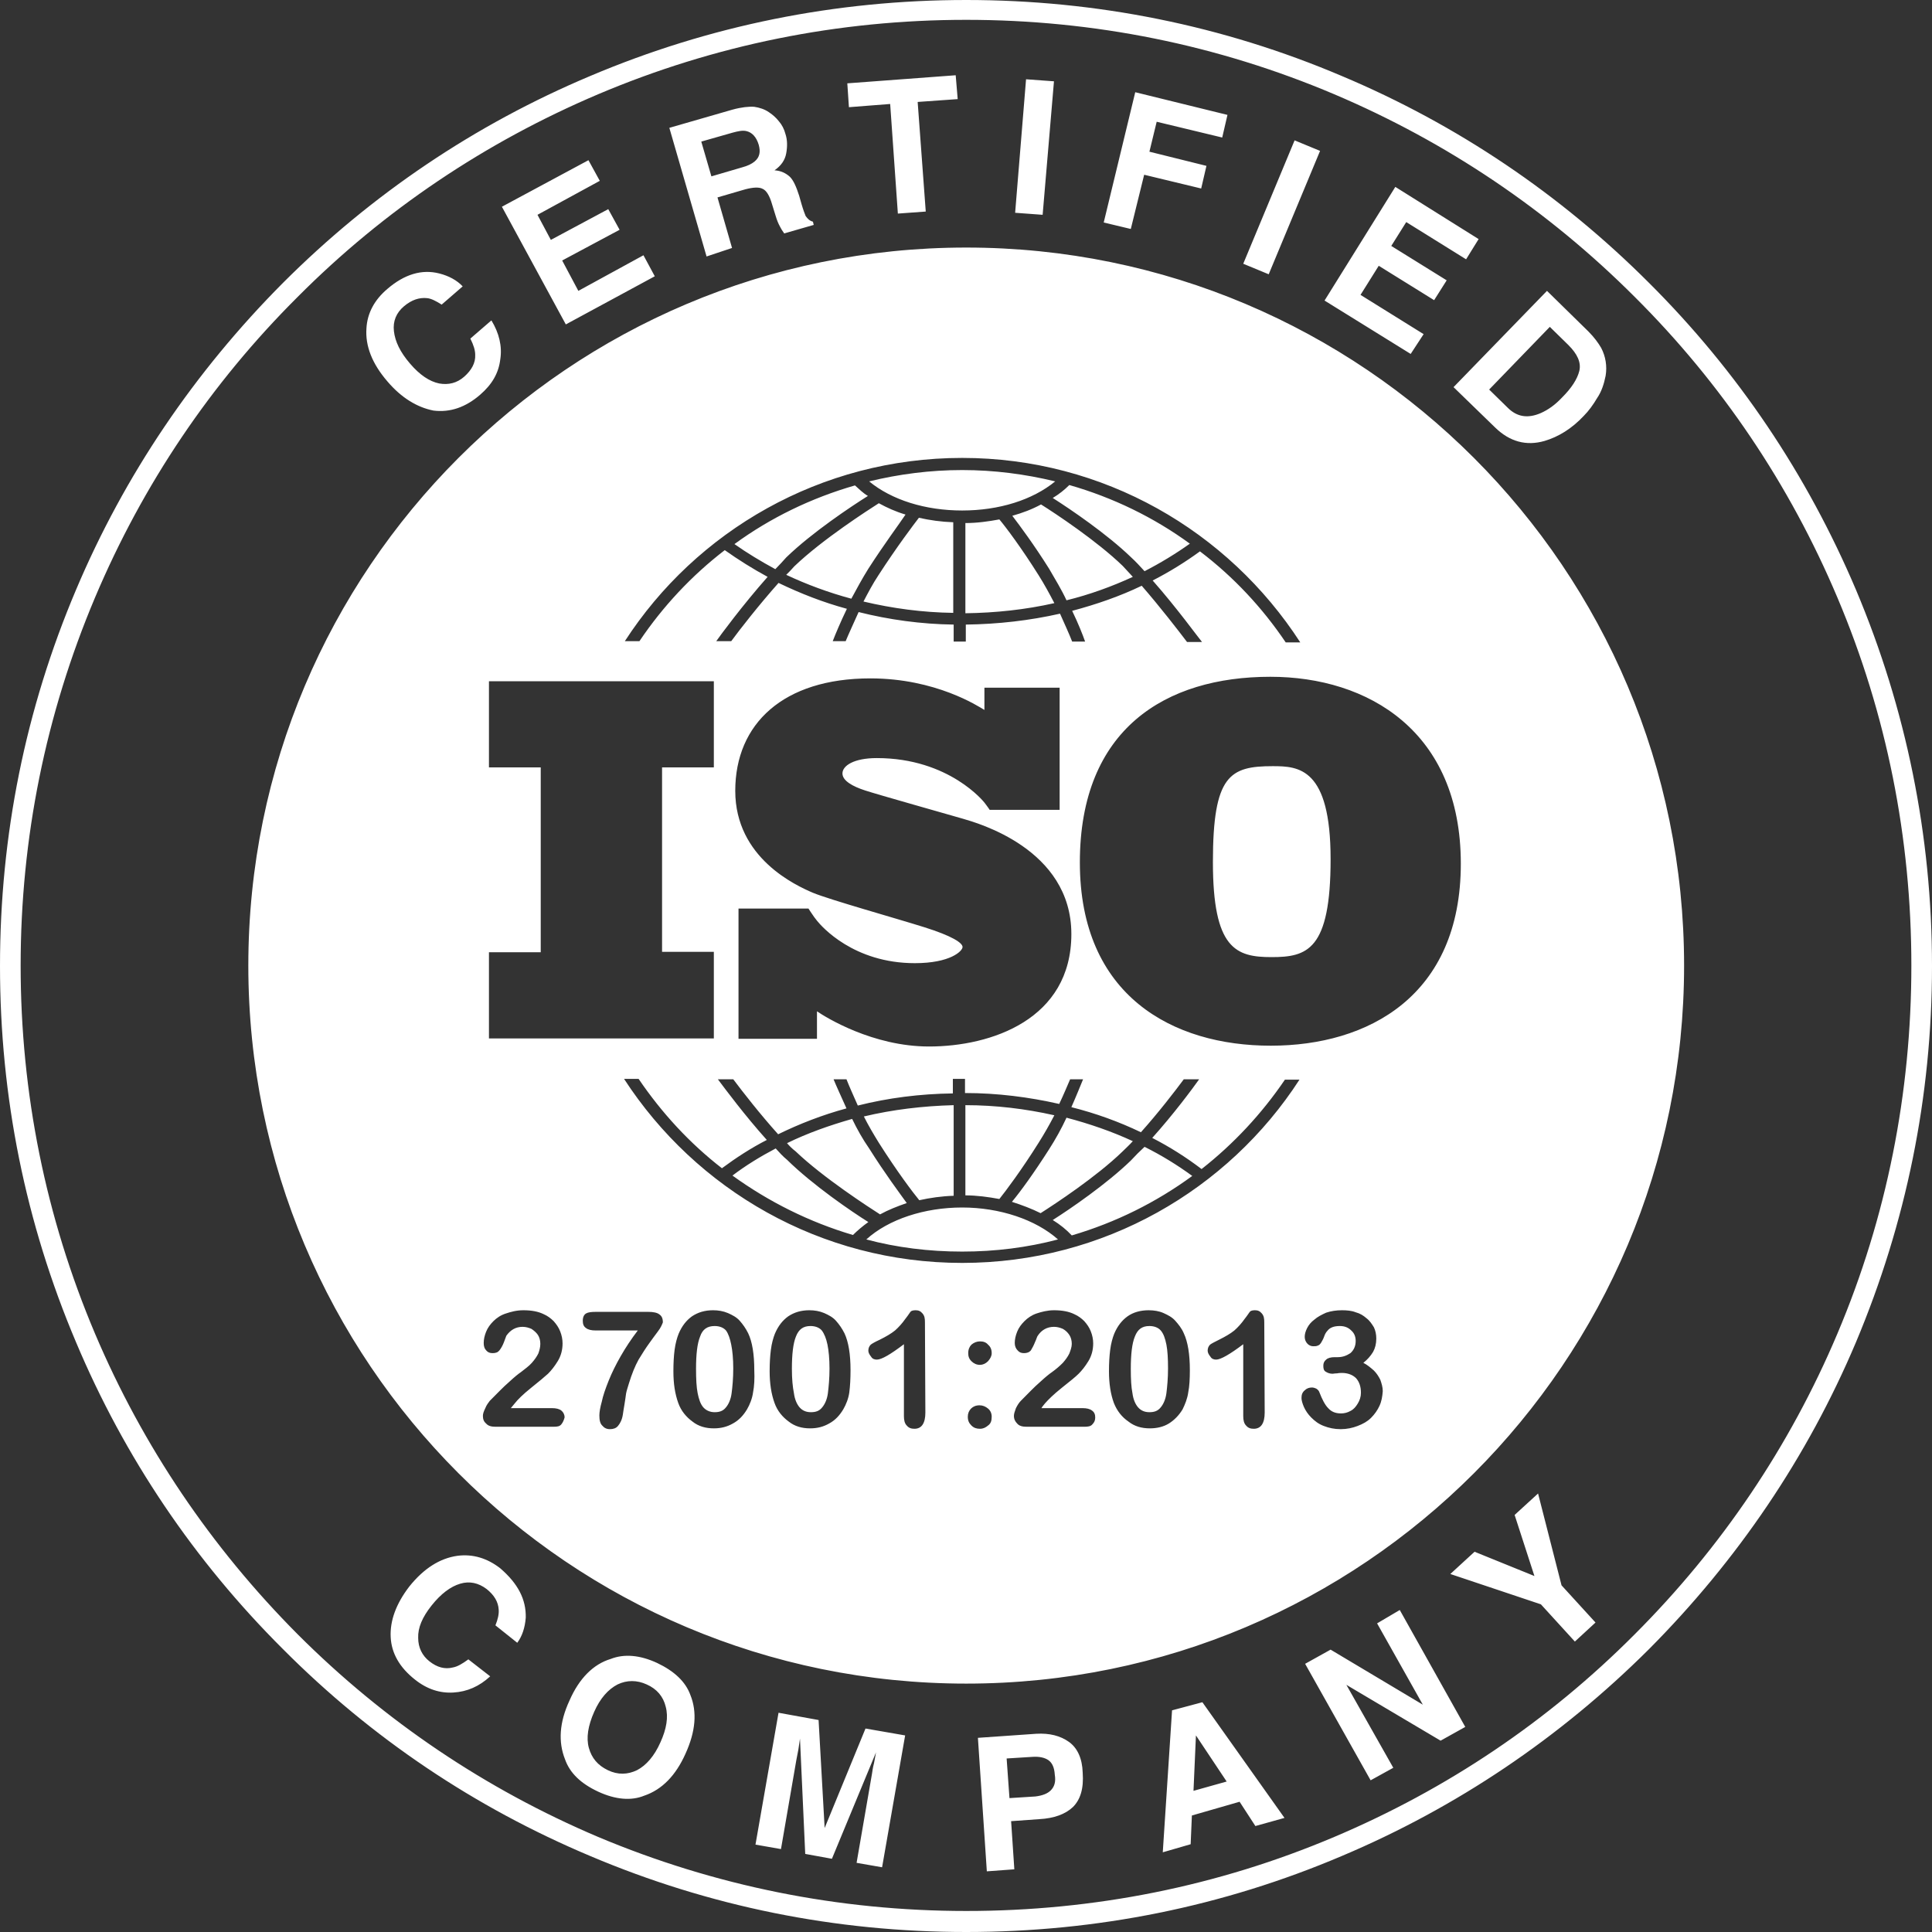 <?xml version="1.0" encoding="UTF-8"?>
<svg xmlns="http://www.w3.org/2000/svg" width="60" height="60" viewBox="0 0 60 60" fill="none">
  <rect x="0" y="0" width="60" height="60" fill="#333333" stroke="none"/>
  <path d="M57.639 18.317C56.119 14.736 53.971 11.533 51.208 8.781C48.457 6.03 45.254 3.869 41.675 2.362C37.982 0.791 34.051 0 30.006 0C25.962 0 22.031 0.791 18.325 2.362C14.746 3.869 11.543 6.03 8.792 8.781C6.041 11.545 3.869 14.749 2.361 18.317C0.791 22.023 0 25.942 0 30C0 34.058 0.791 37.977 2.361 41.683C3.869 45.264 6.029 48.467 8.792 51.219C11.543 53.982 14.746 56.131 18.325 57.638C22.031 59.209 25.949 60 30.006 60C34.063 60 37.982 59.209 41.675 57.638C45.242 56.131 48.445 53.97 51.208 51.219C53.959 48.455 56.132 45.251 57.639 41.683C59.196 37.977 60 34.058 60 30C60 25.942 59.196 22.01 57.639 18.317V18.317ZM57.061 41.42C55.579 44.925 53.456 48.065 50.768 50.754C48.08 53.455 44.94 55.565 41.436 57.048C37.819 58.58 33.975 59.347 30.006 59.347C26.037 59.347 22.194 58.568 18.576 57.048C15.085 55.565 11.945 53.455 9.244 50.754C6.556 48.053 4.434 44.912 2.952 41.42C1.419 37.801 0.641 33.945 0.641 29.987C0.641 26.03 1.419 22.186 2.952 18.555C4.434 15.05 6.544 11.909 9.244 9.221C11.932 6.52 15.085 4.41 18.576 2.927C22.194 1.394 26.037 0.616 30.006 0.616C33.975 0.616 37.819 1.394 41.436 2.927C44.928 4.41 48.068 6.52 50.768 9.221C53.469 11.909 55.579 15.05 57.061 18.555C58.593 22.173 59.359 26.03 59.359 29.987C59.359 33.945 58.593 37.801 57.061 41.42ZM16.328 50.239C16.303 50.553 16.215 50.817 16.064 51.018L15.386 50.477C15.462 50.289 15.499 50.126 15.487 49.987C15.474 49.749 15.348 49.535 15.11 49.347C14.859 49.158 14.582 49.096 14.293 49.183C13.992 49.271 13.691 49.498 13.402 49.862C13.113 50.226 12.975 50.553 12.987 50.867C12.987 51.168 13.113 51.42 13.339 51.596C13.578 51.784 13.816 51.847 14.067 51.784C14.206 51.759 14.356 51.671 14.545 51.533L15.223 52.06C14.884 52.374 14.507 52.538 14.08 52.563C13.665 52.588 13.264 52.462 12.887 52.161C12.409 51.784 12.158 51.344 12.133 50.842C12.108 50.339 12.296 49.812 12.711 49.271C13.163 48.706 13.665 48.392 14.206 48.317C14.683 48.254 15.135 48.392 15.537 48.706C16.09 49.183 16.341 49.673 16.328 50.239V50.239ZM20.41 51.646C19.87 51.395 19.38 51.357 18.966 51.52C18.426 51.683 17.986 52.123 17.685 52.814C17.371 53.492 17.333 54.096 17.547 54.636C17.697 55.063 18.036 55.389 18.576 55.641C19.117 55.892 19.606 55.93 20.008 55.766C20.561 55.578 20.988 55.138 21.29 54.46C21.604 53.769 21.654 53.166 21.44 52.638C21.29 52.224 20.938 51.897 20.41 51.646V51.646ZM20.511 54.108C20.322 54.535 20.071 54.824 19.782 54.975C19.493 55.113 19.192 55.126 18.878 54.975C18.564 54.824 18.375 54.598 18.288 54.284C18.2 53.97 18.262 53.593 18.451 53.166C18.639 52.739 18.89 52.462 19.179 52.312C19.468 52.173 19.782 52.173 20.084 52.312C20.398 52.45 20.599 52.688 20.674 53.002C20.762 53.329 20.699 53.694 20.511 54.108ZM26.879 53.681L28.11 53.895L27.394 57.99L26.602 57.852L27.08 55.088C27.092 55.013 27.105 54.9 27.142 54.761C27.168 54.611 27.193 54.51 27.205 54.422L25.836 57.726L25.007 57.575L24.844 53.995C24.831 54.07 24.819 54.183 24.794 54.334C24.769 54.472 24.744 54.585 24.731 54.661L24.254 57.425L23.462 57.286L24.178 53.191L25.422 53.417L25.61 56.771L26.879 53.681V53.681ZM33.197 54.096C32.933 53.907 32.594 53.819 32.179 53.844L30.37 53.97L30.647 58.116L31.501 58.053L31.401 56.558L32.28 56.495C32.732 56.47 33.084 56.344 33.322 56.118C33.548 55.892 33.661 55.553 33.624 55.05C33.611 54.611 33.46 54.284 33.197 54.096ZM32.631 55.603C32.531 55.703 32.368 55.766 32.154 55.791L31.35 55.842L31.262 54.611L32.079 54.56C32.28 54.548 32.443 54.585 32.556 54.661C32.682 54.749 32.744 54.9 32.757 55.113C32.795 55.339 32.744 55.49 32.631 55.603ZM36.399 53.116L36.111 57.525L36.977 57.274L37.015 56.382L38.497 55.955L38.987 56.709L39.891 56.457L37.341 52.864L36.399 53.116ZM37.065 55.616L37.141 53.895L38.095 55.327L37.065 55.616ZM43.471 50L45.505 53.631L44.739 54.058L41.813 52.324L43.27 54.9L42.566 55.289L40.532 51.671L41.323 51.231L44.187 52.94L42.767 50.415L43.471 50V50ZM48.495 49.234L49.55 50.389L48.909 50.98L47.854 49.824L45.041 48.882L45.794 48.191L47.653 48.945L47.038 47.048L47.766 46.382L48.495 49.234V49.234ZM12.033 11.847C11.555 11.294 11.342 10.741 11.38 10.201C11.405 9.724 11.631 9.309 12.033 8.97C12.56 8.518 13.1 8.354 13.64 8.492C13.942 8.568 14.193 8.706 14.369 8.894L13.716 9.46C13.54 9.347 13.389 9.271 13.264 9.259C13.025 9.234 12.786 9.309 12.548 9.51C12.309 9.711 12.196 9.975 12.234 10.289C12.271 10.603 12.422 10.93 12.736 11.294C13.037 11.646 13.339 11.847 13.64 11.909C13.929 11.96 14.193 11.897 14.419 11.696C14.645 11.495 14.771 11.269 14.758 11.018C14.758 10.879 14.708 10.716 14.607 10.515L15.261 9.95C15.499 10.339 15.6 10.754 15.537 11.156C15.487 11.583 15.286 11.935 14.909 12.261C14.457 12.651 13.979 12.814 13.464 12.751C12.95 12.651 12.46 12.349 12.033 11.847V11.847ZM17.572 10.075L15.587 6.42L18.275 4.975L18.627 5.616L16.692 6.671L17.107 7.45L18.89 6.495L19.242 7.136L17.459 8.09L17.961 9.033L19.983 7.927L20.335 8.58L17.572 10.075V10.075ZM22.734 7.701L22.282 6.131L23.148 5.879C23.387 5.817 23.576 5.804 23.689 5.867C23.802 5.917 23.902 6.08 23.977 6.344L24.09 6.709C24.128 6.834 24.166 6.935 24.229 7.048C24.254 7.098 24.291 7.161 24.354 7.249L25.271 6.985L25.246 6.884C25.145 6.859 25.083 6.796 25.02 6.709C24.995 6.646 24.945 6.52 24.894 6.344L24.819 6.08C24.731 5.804 24.643 5.603 24.53 5.49C24.404 5.377 24.254 5.302 24.053 5.289C24.254 5.151 24.379 4.975 24.417 4.761C24.455 4.548 24.455 4.347 24.392 4.158C24.354 4.008 24.279 3.869 24.191 3.769C24.103 3.656 24.003 3.568 23.89 3.492C23.751 3.392 23.588 3.342 23.425 3.317C23.262 3.304 23.023 3.329 22.747 3.405L20.787 3.97L21.943 7.965L22.734 7.701V7.701ZM22.747 4.121C22.935 4.07 23.061 4.045 23.174 4.07C23.349 4.108 23.488 4.246 23.563 4.497C23.626 4.724 23.588 4.887 23.437 5.013C23.349 5.088 23.224 5.151 23.035 5.201L22.093 5.477L21.779 4.397L22.747 4.121ZM26.364 3.329L26.314 2.588L29.68 2.337L29.742 3.078L28.499 3.166L28.75 6.57L27.884 6.633L27.645 3.229L26.364 3.329V3.329ZM32.38 6.671L31.526 6.608L31.865 2.462L32.732 2.525L32.38 6.671V6.671ZM35.118 7.111L34.277 6.91L35.256 2.864L38.12 3.568L37.957 4.271L35.922 3.781L35.696 4.711L37.467 5.151L37.304 5.854L35.533 5.427L35.118 7.111ZM39.401 8.518L38.61 8.191L40.205 4.359L40.996 4.686L39.401 8.518V8.518ZM43.81 10.992L41.135 9.334L43.333 5.804L45.92 7.425L45.531 8.053L43.672 6.897L43.207 7.638L44.928 8.706L44.538 9.322L42.818 8.254L42.252 9.158L44.212 10.377L43.81 10.992ZM46.435 13.279C46.887 13.719 47.402 13.857 47.967 13.694C48.394 13.568 48.809 13.317 49.186 12.915C49.336 12.764 49.475 12.575 49.6 12.362C49.738 12.161 49.814 11.922 49.864 11.671C49.914 11.369 49.864 11.068 49.726 10.804C49.638 10.653 49.512 10.477 49.324 10.289L48.043 9.033L45.141 12.023L46.435 13.279V13.279ZM48.131 10.151L48.708 10.716C48.985 10.992 49.11 11.256 49.047 11.52C48.985 11.771 48.809 12.048 48.507 12.349C48.294 12.575 48.08 12.726 47.854 12.827C47.452 13.002 47.113 12.952 46.824 12.663L46.247 12.098L48.131 10.151ZM24.078 17.676C23.638 17.437 23.199 17.173 22.809 16.897C23.927 16.08 25.196 15.465 26.552 15.075C26.678 15.188 26.803 15.314 26.954 15.402C26.452 15.716 25.221 16.533 24.417 17.312C24.317 17.425 24.203 17.55 24.078 17.676V17.676ZM22.709 41.759C22.747 41.947 22.772 42.199 22.772 42.5C22.772 42.801 22.747 43.065 22.721 43.266C22.696 43.467 22.621 43.618 22.546 43.706C22.458 43.819 22.345 43.857 22.194 43.857C22.056 43.857 21.93 43.806 21.842 43.706C21.754 43.605 21.704 43.455 21.666 43.266C21.629 43.078 21.616 42.827 21.616 42.513C21.616 42.06 21.654 41.721 21.742 41.508C21.817 41.281 21.968 41.181 22.194 41.181C22.345 41.181 22.47 41.231 22.546 41.319C22.621 41.42 22.671 41.57 22.709 41.759V41.759ZM29.881 15.854C28.738 15.854 27.695 15.528 26.992 14.95C27.921 14.724 28.888 14.598 29.881 14.598C30.873 14.598 31.84 14.724 32.77 14.95C32.066 15.528 31.024 15.854 29.881 15.854ZM25.698 41.759C25.736 41.947 25.761 42.199 25.761 42.5C25.761 42.801 25.736 43.065 25.711 43.266C25.686 43.467 25.61 43.618 25.535 43.706C25.447 43.819 25.334 43.857 25.183 43.857C25.032 43.857 24.919 43.806 24.831 43.706C24.744 43.605 24.681 43.455 24.656 43.266C24.618 43.078 24.593 42.827 24.593 42.513C24.593 42.06 24.631 41.721 24.718 41.508C24.806 41.281 24.945 41.181 25.171 41.181C25.321 41.181 25.447 41.231 25.522 41.319C25.598 41.42 25.66 41.57 25.698 41.759V41.759ZM36.224 41.759C36.261 41.947 36.274 42.199 36.274 42.5C36.274 42.801 36.249 43.065 36.224 43.266C36.198 43.467 36.123 43.618 36.048 43.706C35.96 43.819 35.847 43.857 35.696 43.857C35.545 43.857 35.432 43.806 35.344 43.706C35.256 43.605 35.194 43.455 35.169 43.266C35.131 43.078 35.118 42.827 35.118 42.513C35.118 42.06 35.156 41.721 35.244 41.508C35.332 41.281 35.47 41.181 35.696 41.181C35.847 41.181 35.972 41.231 36.048 41.319C36.136 41.42 36.186 41.57 36.224 41.759V41.759ZM32.694 15.465C32.883 15.352 33.058 15.214 33.209 15.063C34.566 15.452 35.834 16.068 36.952 16.884C36.512 17.198 36.035 17.487 35.545 17.739C35.407 17.588 35.269 17.437 35.131 17.312C34.377 16.583 33.247 15.817 32.694 15.465V15.465ZM26.967 17.663C26.778 17.965 26.602 18.291 26.439 18.593C25.736 18.404 25.058 18.153 24.417 17.852C24.505 17.764 24.593 17.676 24.668 17.588C25.547 16.746 26.979 15.829 27.293 15.628C27.544 15.766 27.821 15.892 28.122 15.98C27.921 16.281 27.469 16.884 26.967 17.663V17.663ZM28.537 16.08C28.876 16.156 29.227 16.206 29.604 16.219V19.033C28.65 19.02 27.72 18.895 26.816 18.681C26.954 18.417 27.105 18.128 27.281 17.864C27.858 16.972 28.373 16.294 28.537 16.08ZM32.255 17.864C32.43 18.141 32.594 18.442 32.744 18.731C31.853 18.932 30.923 19.033 29.981 19.045V16.244C30.345 16.244 30.697 16.194 31.036 16.131C31.237 16.369 31.727 17.023 32.255 17.864ZM32.581 35.691C32.782 35.377 32.971 35.038 33.121 34.711C33.837 34.9 34.528 35.138 35.181 35.44C35.081 35.553 34.955 35.666 34.855 35.766C34.051 36.545 32.77 37.387 32.317 37.676C32.041 37.538 31.74 37.425 31.426 37.324C31.689 37.01 32.116 36.42 32.581 35.691V35.691ZM35.181 17.915C34.528 18.216 33.837 18.467 33.121 18.643C32.971 18.317 32.77 17.99 32.581 17.663C32.116 16.922 31.677 16.332 31.438 16.018C31.752 15.93 32.054 15.817 32.33 15.666C32.77 15.942 34.063 16.797 34.867 17.575C34.968 17.688 35.081 17.802 35.181 17.915V17.915ZM41.323 26.683C41.323 29.51 40.594 29.724 39.489 29.724C38.384 29.724 37.668 29.472 37.668 26.771C37.668 24.07 38.196 23.794 39.527 23.794C40.331 23.794 41.323 23.844 41.323 26.683ZM27.293 35.49C27.13 35.226 26.967 34.95 26.828 34.673C27.72 34.46 28.662 34.347 29.617 34.322V37.136C29.24 37.148 28.888 37.199 28.549 37.274C28.361 37.048 27.858 36.382 27.293 35.49ZM29.881 37.5C31.049 37.5 32.167 37.877 32.857 38.492C31.903 38.744 30.911 38.869 29.881 38.869C28.851 38.869 27.846 38.744 26.904 38.492C27.595 37.864 28.713 37.5 29.881 37.5ZM35.545 35.616C36.073 35.879 36.563 36.181 37.027 36.52C35.91 37.337 34.654 37.965 33.285 38.367C33.121 38.191 32.92 38.028 32.694 37.889C33.247 37.538 34.365 36.771 35.118 36.043C35.256 35.892 35.395 35.754 35.545 35.616V35.616ZM24.442 35.502C25.083 35.188 25.761 34.95 26.464 34.749C26.615 35.063 26.791 35.377 26.992 35.666C27.482 36.445 27.934 37.048 28.16 37.362C27.871 37.462 27.582 37.575 27.331 37.714C27.017 37.513 25.573 36.583 24.706 35.754C24.605 35.678 24.517 35.59 24.442 35.502ZM26.967 37.952C26.791 38.078 26.628 38.216 26.489 38.354C25.133 37.952 23.877 37.324 22.747 36.508C23.161 36.194 23.613 35.917 24.09 35.666C24.203 35.791 24.317 35.917 24.442 36.018C25.246 36.809 26.464 37.638 26.967 37.952V37.952ZM31.036 37.236C30.697 37.173 30.333 37.123 29.981 37.123V34.322C30.923 34.322 31.853 34.435 32.744 34.636C32.594 34.925 32.43 35.214 32.255 35.49C31.727 36.332 31.237 36.985 31.036 37.236ZM30.006 7.688C17.685 7.688 7.712 17.676 7.712 29.987C7.712 42.299 17.685 52.286 30.006 52.286C42.328 52.286 52.301 42.299 52.301 29.987C52.301 17.676 42.328 7.688 30.006 7.688V7.688ZM29.881 14.221C34.277 14.221 38.145 16.495 40.381 19.95H39.929C39.2 18.869 38.309 17.915 37.266 17.123C36.801 17.462 36.312 17.764 35.797 18.028C36.55 18.882 37.203 19.786 37.329 19.937H36.864C36.588 19.573 36.035 18.857 35.457 18.191C34.779 18.518 34.051 18.769 33.297 18.97C33.485 19.359 33.624 19.711 33.699 19.925H33.297C33.209 19.698 33.071 19.397 32.92 19.058C31.978 19.271 30.998 19.384 29.994 19.397V19.925H29.617V19.397C28.612 19.384 27.607 19.246 26.665 19.008C26.502 19.372 26.351 19.698 26.263 19.912H25.861C25.949 19.686 26.1 19.322 26.301 18.907C25.56 18.706 24.857 18.43 24.178 18.103C23.576 18.781 22.985 19.535 22.709 19.912H22.244C22.357 19.749 23.061 18.794 23.839 17.915C23.375 17.663 22.935 17.387 22.508 17.085C21.478 17.877 20.586 18.832 19.858 19.912H19.405C21.616 16.495 25.485 14.221 29.881 14.221V14.221ZM28.411 29.912C29.516 29.912 29.893 29.535 29.893 29.41C29.893 29.284 29.579 29.07 28.7 28.794C27.821 28.518 25.761 27.94 25.246 27.726C24.718 27.5 22.834 26.646 22.834 24.56C22.834 22.475 24.329 21.068 27.029 21.068C29.064 21.068 30.383 21.935 30.572 22.048V21.357H32.908V25.151H30.735C30.697 25.088 30.572 24.925 30.572 24.925C30.572 24.925 29.491 23.543 27.23 23.543C26.515 23.543 26.163 23.781 26.163 24.02C26.163 24.246 26.477 24.422 26.866 24.548C27.243 24.673 29.479 25.302 29.906 25.427C30.333 25.553 33.272 26.357 33.272 29.008C33.272 31.658 30.785 32.5 28.851 32.5C27.105 32.5 25.648 31.596 25.372 31.407V32.261H22.935V28.216H25.108C25.145 28.279 25.208 28.367 25.233 28.404C25.246 28.43 25.321 28.53 25.372 28.593C25.522 28.781 26.515 29.912 28.411 29.912V29.912ZM15.185 29.573H16.793V23.832H15.185V21.156H22.169V23.832H20.561V29.56H22.169V32.249H15.185V29.573V29.573ZM17.433 44.234C17.383 44.297 17.308 44.309 17.195 44.309H15.386C15.261 44.309 15.16 44.284 15.097 44.209C15.022 44.146 14.997 44.07 14.997 43.97C14.997 43.907 15.022 43.832 15.072 43.731C15.11 43.631 15.173 43.555 15.21 43.505C15.437 43.279 15.625 43.078 15.801 42.927C15.976 42.764 16.102 42.663 16.177 42.613C16.303 42.513 16.429 42.425 16.517 42.324C16.605 42.224 16.667 42.136 16.718 42.035C16.755 41.935 16.78 41.834 16.78 41.734C16.78 41.633 16.755 41.533 16.705 41.457C16.655 41.382 16.579 41.319 16.504 41.269C16.416 41.231 16.328 41.206 16.228 41.206C16.014 41.206 15.851 41.306 15.725 41.482C15.713 41.508 15.688 41.583 15.65 41.683C15.612 41.784 15.562 41.872 15.512 41.935C15.462 41.998 15.399 42.023 15.298 42.023C15.21 42.023 15.148 41.998 15.097 41.935C15.047 41.884 15.022 41.809 15.022 41.709C15.022 41.596 15.047 41.482 15.097 41.357C15.148 41.231 15.223 41.131 15.323 41.03C15.424 40.93 15.55 40.842 15.713 40.791C15.864 40.741 16.039 40.691 16.253 40.691C16.504 40.691 16.718 40.729 16.893 40.817C17.006 40.867 17.107 40.942 17.195 41.03C17.283 41.131 17.346 41.219 17.396 41.344C17.446 41.47 17.471 41.596 17.471 41.721C17.471 41.922 17.421 42.111 17.32 42.274C17.22 42.437 17.119 42.563 17.019 42.663C16.906 42.764 16.743 42.902 16.491 43.103C16.24 43.304 16.077 43.467 15.989 43.58C15.951 43.631 15.901 43.681 15.864 43.731H17.145C17.27 43.731 17.371 43.756 17.433 43.806C17.496 43.857 17.534 43.932 17.534 44.02C17.509 44.108 17.484 44.171 17.433 44.234ZM20.435 41.344C20.348 41.457 20.26 41.583 20.159 41.721C20.059 41.859 19.946 42.035 19.832 42.224C19.72 42.425 19.619 42.676 19.531 42.965C19.493 43.09 19.456 43.203 19.443 43.279C19.431 43.367 19.418 43.467 19.393 43.618C19.368 43.756 19.355 43.857 19.343 43.932C19.318 44.096 19.255 44.209 19.192 44.284C19.129 44.359 19.041 44.384 18.941 44.384C18.84 44.384 18.765 44.347 18.702 44.271C18.639 44.209 18.614 44.108 18.614 43.957C18.614 43.857 18.639 43.706 18.689 43.53C18.727 43.342 18.803 43.128 18.903 42.877C19.004 42.626 19.129 42.374 19.28 42.111C19.431 41.847 19.606 41.583 19.807 41.319H18.501C18.363 41.319 18.262 41.294 18.2 41.244C18.124 41.194 18.099 41.118 18.099 41.018C18.099 40.904 18.137 40.829 18.2 40.791C18.262 40.754 18.363 40.741 18.501 40.741H20.134C20.285 40.741 20.41 40.766 20.473 40.817C20.549 40.867 20.586 40.942 20.586 41.068C20.561 41.131 20.523 41.231 20.435 41.344ZM23.387 43.241C23.362 43.43 23.287 43.618 23.199 43.769C23.086 43.957 22.947 44.108 22.759 44.209C22.583 44.309 22.395 44.359 22.169 44.359C21.918 44.359 21.691 44.297 21.503 44.146C21.315 44.008 21.151 43.819 21.063 43.568C21.013 43.43 20.976 43.279 20.95 43.116C20.925 42.952 20.913 42.776 20.913 42.588C20.913 42.337 20.925 42.111 20.95 41.922C20.976 41.721 21.026 41.545 21.076 41.42C21.177 41.181 21.315 41.005 21.491 40.879C21.679 40.754 21.892 40.691 22.144 40.691C22.307 40.691 22.458 40.716 22.608 40.779C22.747 40.842 22.872 40.904 22.973 41.018C23.073 41.131 23.161 41.256 23.236 41.407C23.362 41.671 23.425 42.06 23.425 42.55C23.437 42.814 23.425 43.053 23.387 43.241V43.241ZM26.376 43.241C26.351 43.43 26.276 43.618 26.188 43.769C26.075 43.957 25.937 44.108 25.748 44.209C25.573 44.309 25.384 44.359 25.158 44.359C24.907 44.359 24.681 44.297 24.492 44.146C24.304 44.008 24.141 43.819 24.053 43.568C24.003 43.43 23.965 43.279 23.94 43.116C23.915 42.952 23.902 42.776 23.902 42.588C23.902 42.337 23.915 42.111 23.94 41.922C23.965 41.721 24.015 41.545 24.065 41.42C24.166 41.181 24.304 41.005 24.48 40.879C24.668 40.754 24.882 40.691 25.133 40.691C25.296 40.691 25.447 40.716 25.598 40.779C25.736 40.842 25.861 40.904 25.962 41.018C26.062 41.131 26.15 41.256 26.226 41.407C26.351 41.671 26.414 42.06 26.414 42.55C26.414 42.814 26.401 43.053 26.376 43.241V43.241ZM28.738 43.869C28.738 44.196 28.625 44.372 28.399 44.372C28.298 44.372 28.223 44.347 28.16 44.271C28.097 44.209 28.072 44.108 28.072 43.982V41.746C27.657 42.06 27.381 42.224 27.23 42.224C27.155 42.224 27.092 42.199 27.055 42.136C27.004 42.073 26.967 42.01 26.967 41.947C26.967 41.872 26.992 41.809 27.042 41.759C27.092 41.721 27.18 41.671 27.318 41.608C27.519 41.508 27.67 41.42 27.796 41.319C27.909 41.219 28.022 41.093 28.11 40.967C28.21 40.842 28.26 40.754 28.285 40.729C28.311 40.703 28.373 40.691 28.436 40.691C28.524 40.691 28.587 40.716 28.65 40.791C28.713 40.867 28.725 40.942 28.725 41.068L28.738 43.869ZM30.684 44.271C30.609 44.334 30.534 44.372 30.433 44.372C30.333 44.372 30.245 44.347 30.169 44.271C30.094 44.196 30.056 44.121 30.056 43.995C30.056 43.895 30.094 43.806 30.157 43.744C30.22 43.681 30.308 43.643 30.421 43.643C30.521 43.643 30.609 43.681 30.684 43.744C30.76 43.806 30.798 43.895 30.798 43.995C30.798 44.121 30.772 44.209 30.684 44.271ZM30.684 42.274C30.609 42.349 30.521 42.387 30.433 42.387C30.333 42.387 30.245 42.349 30.169 42.274C30.094 42.199 30.069 42.123 30.069 42.023C30.069 41.91 30.107 41.822 30.169 41.759C30.245 41.696 30.333 41.658 30.433 41.658C30.534 41.658 30.622 41.683 30.684 41.759C30.76 41.822 30.798 41.91 30.798 42.023C30.798 42.111 30.76 42.186 30.684 42.274ZM33.925 44.234C33.875 44.297 33.787 44.309 33.686 44.309H31.878C31.752 44.309 31.652 44.284 31.589 44.209C31.526 44.146 31.488 44.07 31.488 43.97C31.488 43.907 31.514 43.832 31.551 43.731C31.601 43.631 31.652 43.555 31.702 43.505C31.928 43.279 32.116 43.078 32.292 42.927C32.468 42.764 32.594 42.663 32.669 42.613C32.807 42.513 32.908 42.425 33.008 42.324C33.096 42.224 33.159 42.136 33.209 42.035C33.247 41.935 33.285 41.834 33.285 41.734C33.285 41.633 33.259 41.533 33.209 41.457C33.159 41.382 33.096 41.319 33.008 41.269C32.92 41.231 32.832 41.206 32.732 41.206C32.518 41.206 32.343 41.306 32.229 41.482C32.204 41.508 32.192 41.583 32.142 41.683C32.104 41.784 32.054 41.872 32.016 41.935C31.966 41.998 31.89 42.023 31.802 42.023C31.715 42.023 31.652 41.998 31.601 41.935C31.551 41.884 31.514 41.809 31.514 41.709C31.514 41.596 31.539 41.482 31.589 41.357C31.639 41.231 31.715 41.131 31.815 41.03C31.915 40.93 32.041 40.842 32.192 40.791C32.343 40.741 32.531 40.691 32.732 40.691C32.983 40.691 33.197 40.729 33.372 40.817C33.485 40.867 33.586 40.942 33.674 41.03C33.762 41.131 33.825 41.219 33.875 41.344C33.925 41.47 33.95 41.596 33.95 41.721C33.95 41.922 33.9 42.111 33.799 42.274C33.699 42.437 33.599 42.563 33.498 42.663C33.398 42.764 33.222 42.902 32.971 43.103C32.719 43.304 32.556 43.467 32.456 43.58C32.418 43.631 32.368 43.681 32.343 43.731H33.624C33.749 43.731 33.85 43.756 33.913 43.806C33.988 43.857 34.013 43.932 34.013 44.02C34.013 44.108 33.988 44.171 33.925 44.234V44.234ZM36.902 43.241C36.877 43.43 36.801 43.618 36.726 43.769C36.613 43.957 36.462 44.108 36.299 44.209C36.136 44.309 35.935 44.359 35.709 44.359C35.457 44.359 35.231 44.297 35.043 44.146C34.842 44.008 34.691 43.819 34.591 43.568C34.541 43.43 34.503 43.279 34.478 43.116C34.453 42.952 34.44 42.776 34.44 42.588C34.44 42.337 34.453 42.111 34.478 41.922C34.503 41.721 34.553 41.545 34.603 41.42C34.704 41.181 34.842 41.005 35.018 40.879C35.194 40.754 35.42 40.691 35.671 40.691C35.834 40.691 35.998 40.716 36.136 40.779C36.274 40.842 36.399 40.904 36.5 41.018C36.6 41.131 36.701 41.256 36.764 41.407C36.889 41.671 36.952 42.06 36.952 42.55C36.952 42.814 36.94 43.053 36.902 43.241V43.241ZM39.276 43.869C39.276 44.196 39.163 44.372 38.937 44.372C38.836 44.372 38.761 44.347 38.698 44.271C38.635 44.209 38.61 44.108 38.61 43.982V41.746C38.196 42.06 37.907 42.224 37.769 42.224C37.693 42.224 37.63 42.199 37.593 42.136C37.542 42.073 37.505 42.01 37.505 41.947C37.505 41.872 37.53 41.809 37.58 41.759C37.63 41.721 37.731 41.671 37.856 41.608C38.057 41.508 38.208 41.42 38.334 41.319C38.447 41.219 38.56 41.093 38.648 40.967C38.748 40.842 38.798 40.754 38.824 40.729C38.849 40.703 38.911 40.691 38.974 40.691C39.062 40.691 39.125 40.716 39.188 40.791C39.251 40.867 39.263 40.942 39.263 41.068L39.276 43.869ZM29.881 39.221C25.485 39.221 21.616 36.947 19.38 33.505H19.832C20.549 34.56 21.415 35.502 22.42 36.281C22.86 35.955 23.324 35.653 23.814 35.402C23.136 34.648 22.52 33.819 22.294 33.518H22.772C23.073 33.92 23.613 34.611 24.166 35.226C24.831 34.9 25.547 34.623 26.288 34.422C26.125 34.058 25.974 33.731 25.887 33.518H26.288C26.376 33.744 26.502 34.02 26.64 34.334C27.582 34.096 28.574 33.97 29.592 33.957V33.505H29.969V33.945C30.973 33.945 31.953 34.07 32.895 34.284C33.033 33.995 33.146 33.719 33.234 33.518H33.636C33.548 33.731 33.423 34.045 33.272 34.384C34.026 34.573 34.754 34.837 35.432 35.163C35.972 34.56 36.475 33.907 36.764 33.518H37.241C37.027 33.819 36.45 34.598 35.784 35.339C36.324 35.616 36.839 35.942 37.316 36.306C38.309 35.528 39.188 34.585 39.904 33.53H40.356C38.145 36.947 34.277 39.221 29.881 39.221V39.221ZM42.843 43.656C42.78 43.794 42.692 43.92 42.579 44.033C42.466 44.146 42.328 44.221 42.164 44.284C42.001 44.347 41.825 44.384 41.637 44.384C41.436 44.384 41.273 44.347 41.109 44.284C40.946 44.221 40.833 44.133 40.72 44.02C40.62 43.92 40.544 43.806 40.494 43.694C40.444 43.58 40.419 43.48 40.419 43.417C40.419 43.317 40.444 43.241 40.519 43.178C40.582 43.116 40.657 43.09 40.745 43.09C40.783 43.09 40.833 43.103 40.883 43.128C40.921 43.153 40.959 43.191 40.971 43.229C41.059 43.455 41.147 43.631 41.248 43.731C41.348 43.844 41.474 43.895 41.65 43.895C41.75 43.895 41.85 43.869 41.938 43.819C42.039 43.769 42.102 43.694 42.164 43.593C42.227 43.492 42.265 43.379 42.265 43.254C42.265 43.065 42.215 42.915 42.114 42.801C42.014 42.701 41.863 42.638 41.675 42.638C41.65 42.638 41.587 42.638 41.524 42.651C41.449 42.651 41.411 42.663 41.386 42.663C41.298 42.663 41.235 42.638 41.172 42.6C41.109 42.563 41.097 42.5 41.097 42.412C41.097 42.337 41.122 42.274 41.185 42.224C41.235 42.173 41.336 42.148 41.449 42.148H41.549C41.7 42.148 41.825 42.098 41.938 42.023C42.039 41.935 42.102 41.809 42.102 41.646C42.102 41.52 42.064 41.407 41.964 41.319C41.876 41.231 41.763 41.181 41.612 41.181C41.511 41.181 41.436 41.194 41.373 41.219C41.31 41.244 41.26 41.281 41.222 41.332C41.185 41.369 41.147 41.432 41.122 41.508C41.097 41.583 41.059 41.646 41.022 41.709C40.996 41.734 40.984 41.771 40.934 41.784C40.896 41.809 40.833 41.809 40.783 41.809C40.72 41.809 40.657 41.784 40.607 41.734C40.557 41.683 40.519 41.608 40.519 41.52C40.519 41.432 40.544 41.344 40.594 41.244C40.645 41.143 40.72 41.055 40.821 40.98C40.921 40.892 41.047 40.829 41.185 40.766C41.336 40.716 41.499 40.691 41.675 40.691C41.825 40.691 41.976 40.703 42.102 40.754C42.24 40.791 42.34 40.854 42.441 40.942C42.541 41.018 42.604 41.118 42.667 41.219C42.717 41.319 42.742 41.445 42.742 41.57C42.742 41.734 42.705 41.872 42.642 41.985C42.566 42.111 42.466 42.224 42.34 42.324C42.466 42.387 42.566 42.475 42.667 42.563C42.755 42.651 42.818 42.751 42.868 42.852C42.906 42.965 42.943 43.078 42.943 43.203C42.931 43.367 42.906 43.518 42.843 43.656V43.656ZM39.464 32.475C36.425 32.475 33.536 30.93 33.536 26.784C33.536 22.638 36.198 21.018 39.452 21.018C42.491 21.018 45.367 22.714 45.367 26.822C45.367 30.93 42.491 32.475 39.464 32.475V32.475Z" fill="white"></path>
</svg>
